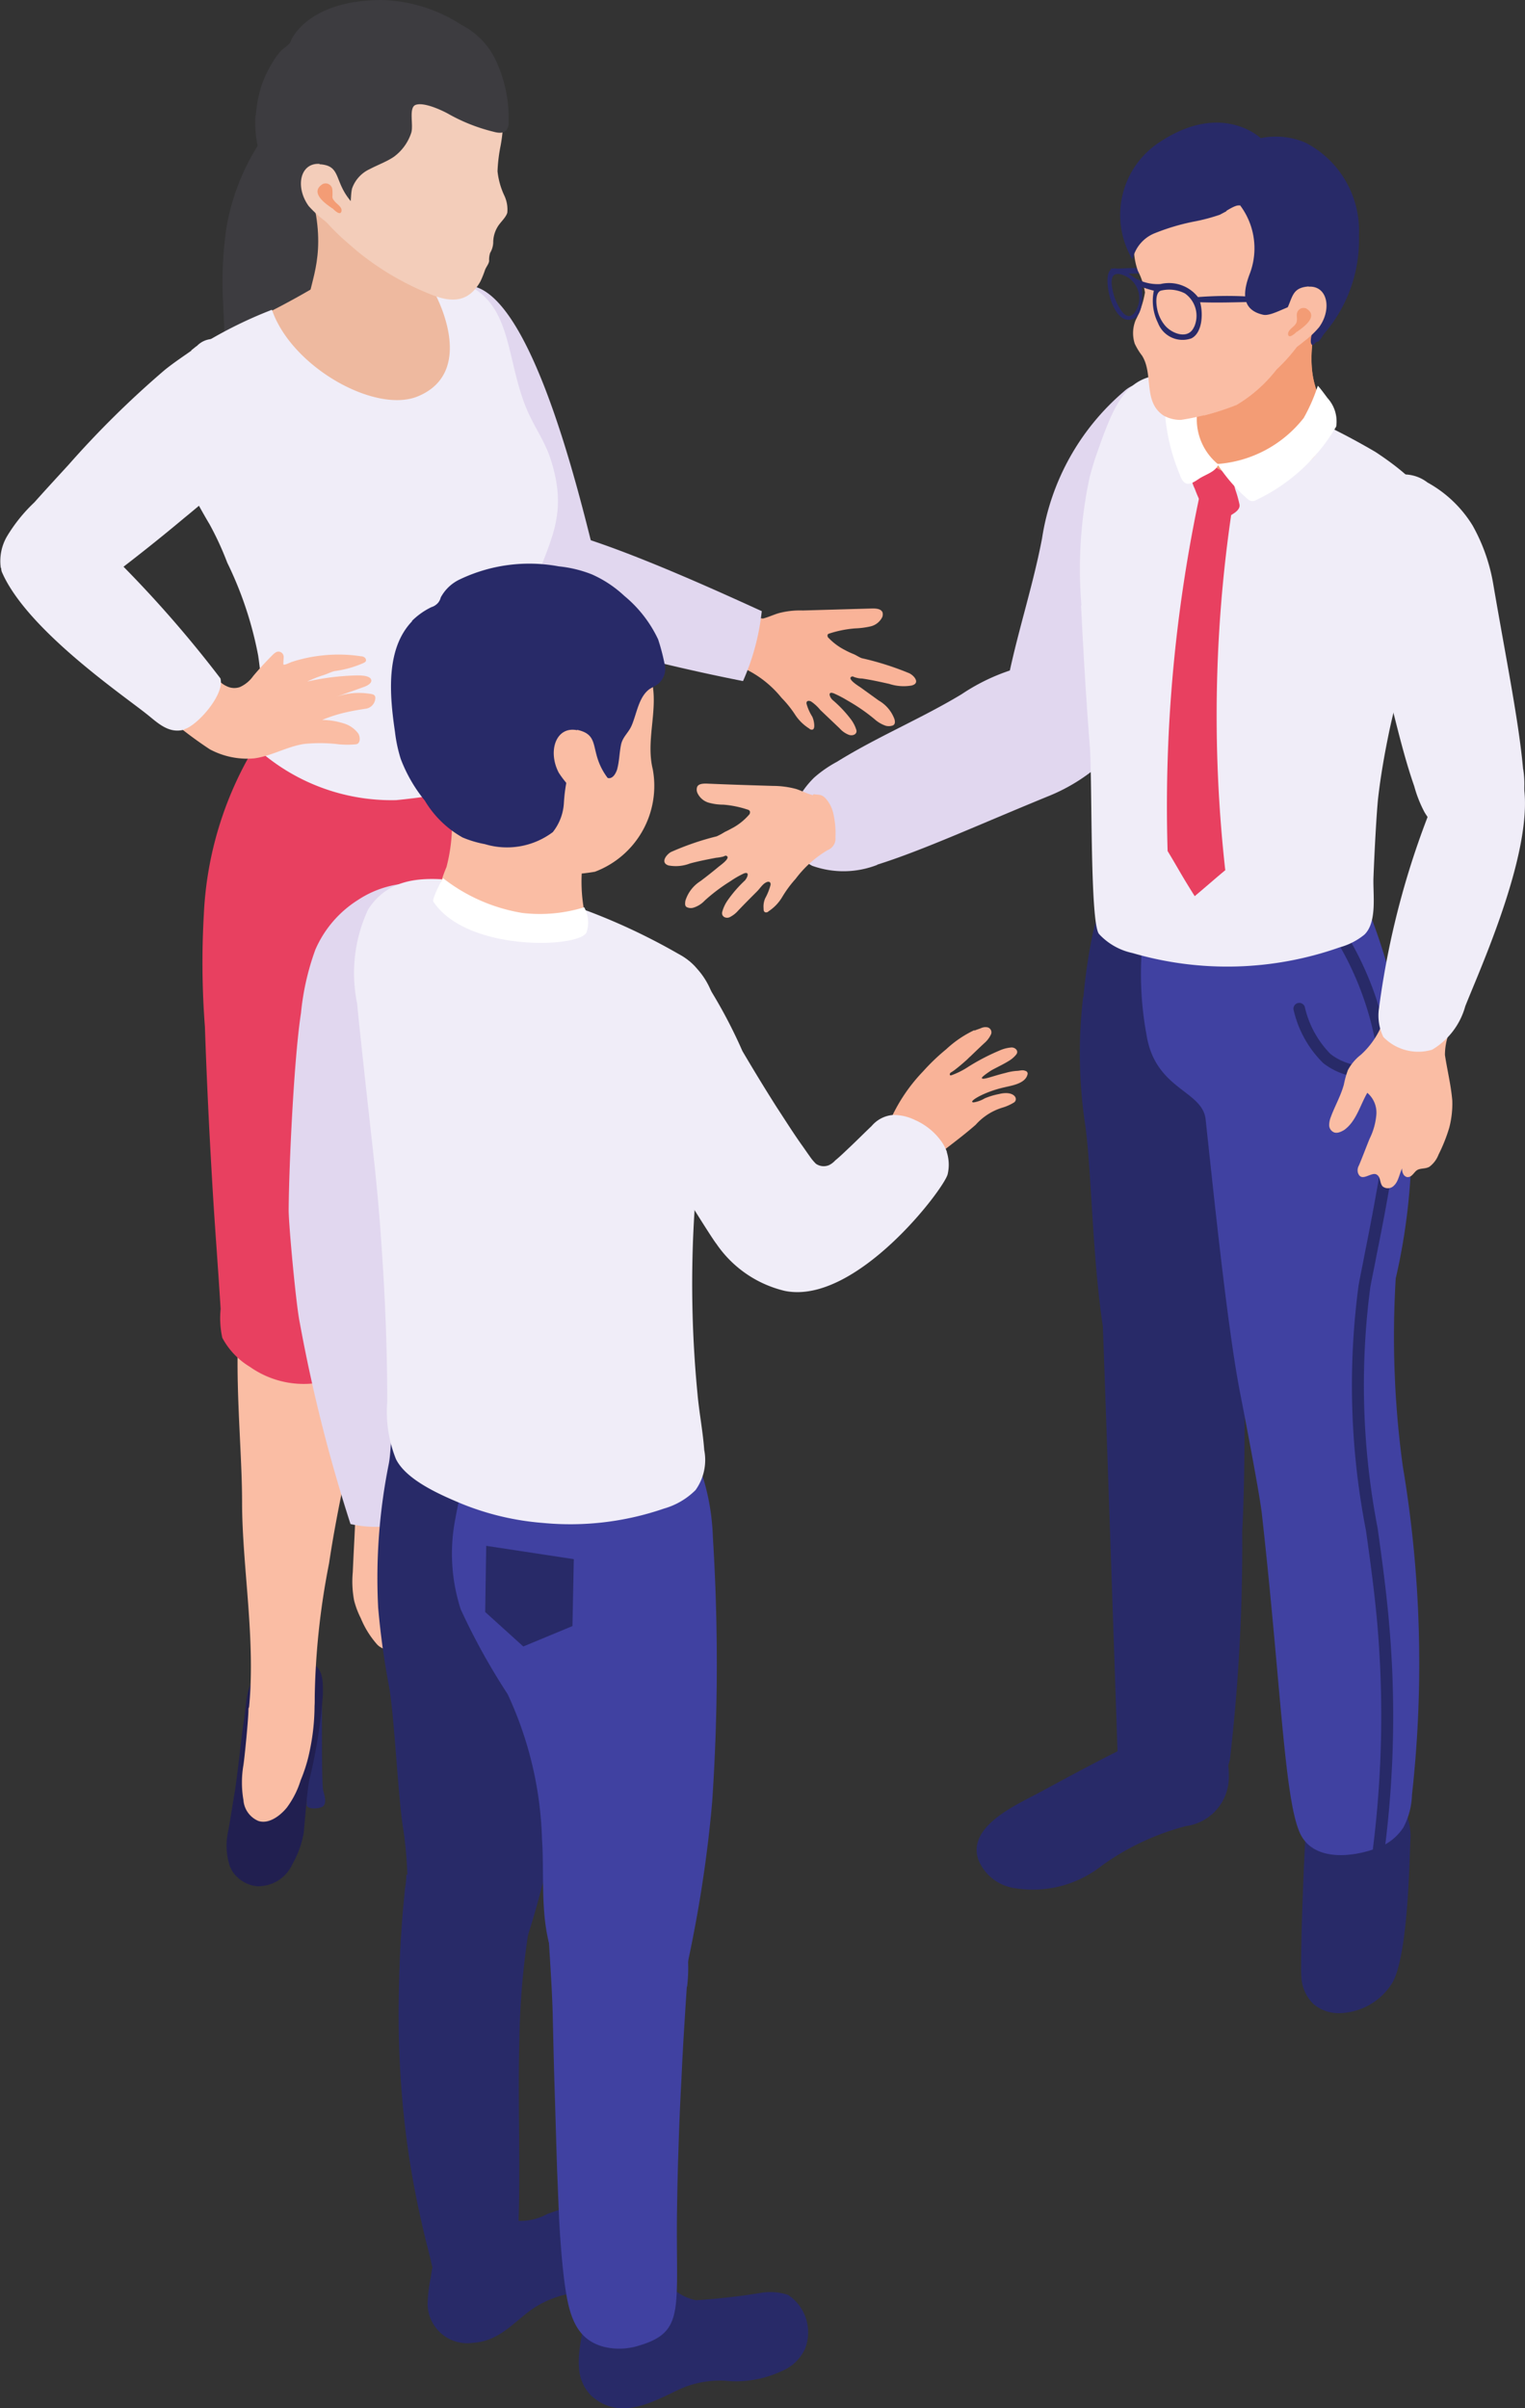 <svg xmlns="http://www.w3.org/2000/svg" width="49.638" height="78.355" viewBox="0 0 49.638 78.355">
  <rect x="0" y="0" width="49.638" height="78.355" fill="#333333" stroke="none"/>
  <g id="Layer_7" data-name="Layer 7" transform="translate(0.001)">
    <g id="Group_90" data-name="Group 90" transform="translate(-0.001)">
      <path id="Path_474" data-name="Path 474" d="M33.253,8.043a15.439,15.439,0,0,1,1.589-.022,10.744,10.744,0,0,1,1.774.054c.272.044.653.065.805.348a1.069,1.069,0,0,1-.207,1.023c-.065.1-.229,0-.163-.1a1.141,1.141,0,0,0-.141-1.023c-.131-.12-.61-.1-.784-.12-.348-.033-.707-.022-1.056-.022-.588,0-1.186.033-1.807,0-.033,0-.065-.152-.022-.163" transform="translate(2.937 0.708)" fill="#282a68"/>
      <path id="Path_475" data-name="Path 475" d="M26.459,26.393c1.491-.468,3.3-1.3,5.605-2.242a5.935,5.935,0,0,0,1.72-1.078,3.963,3.963,0,0,0,1.034-1.741,1.235,1.235,0,0,0,.022-1,1.055,1.055,0,0,0-.74-.468,6.5,6.5,0,0,0-4.887.98c-1.317.795-2.743,1.382-4.06,2.2a3.894,3.894,0,0,0-.74.512c-1.023,1-1.023,2.373-.065,2.873a3.022,3.022,0,0,0,2.122-.033" transform="translate(2.09 1.742)" fill="#e1d7ef"/>
      <path id="Path_476" data-name="Path 476" d="M24.7,23.8c-.185-.044-.359-.141-.544-.2a2.9,2.9,0,0,0-.751-.1c-.729-.022-1.448-.044-2.177-.076-.12,0-.272.011-.3.131a.274.274,0,0,0,.011.163.582.582,0,0,0,.37.327,1.754,1.754,0,0,0,.479.065,3.327,3.327,0,0,1,.795.163c.022,0,.044.022.065.044a.119.119,0,0,1-.033.131,1.936,1.936,0,0,1-.49.4c-.1.054-.2.109-.294.152a2,2,0,0,1-.261.141,8.929,8.929,0,0,0-1.491.512c-.152.087-.348.348-.076.435a1.279,1.279,0,0,0,.7-.065c.283-.076.566-.131.849-.185a1.361,1.361,0,0,0,.207-.033c.033,0,.087-.044.12-.033.185.065-.229.337-.272.381-.185.152-.37.3-.566.446a1.158,1.158,0,0,0-.49.642c-.011.087-.022.174.054.207a.3.3,0,0,0,.218.011.845.845,0,0,0,.359-.229,5.826,5.826,0,0,1,.838-.631,2.974,2.974,0,0,1,.435-.25c.2-.076.12.131.033.229a4.065,4.065,0,0,0-.566.653,1.211,1.211,0,0,0-.174.381c-.022.152.131.207.239.163a.9.9,0,0,0,.283-.218c.207-.218.414-.424.62-.631.087-.087.174-.229.283-.283.076-.044.163-.033.152.076a1.915,1.915,0,0,1-.174.435.669.669,0,0,0-.054.327c0,.054,0,.109.054.131a.11.11,0,0,0,.109-.033,1.415,1.415,0,0,0,.446-.468,3.729,3.729,0,0,1,.435-.588,3.559,3.559,0,0,1,1.045-.936.4.4,0,0,0,.25-.414,2.852,2.852,0,0,0-.076-.805,1.087,1.087,0,0,0-.25-.468c-.141-.141-.218-.1-.381-.131" transform="translate(1.757 2.071)" fill="#fabda4"/>
      <path id="Path_477" data-name="Path 477" d="M33.5,22.641c.675-1.578,1.317-3.657,2.209-6.247a6.8,6.8,0,0,0,.381-2.188,4.341,4.341,0,0,0-.577-2.057,1.229,1.229,0,0,0-.729-.707,1.1,1.1,0,0,0-.86.294,7.844,7.844,0,0,0-2.656,4.778c-.316,1.654-.871,3.265-1.175,4.93a4.932,4.932,0,0,0-.131.98c.033,1.546,1.045,2.492,2.09,2.024a3.555,3.555,0,0,0,1.437-1.807" transform="translate(2.649 1.01)" fill="#e1d7ef"/>
      <path id="Path_478" data-name="Path 478" d="M39.171,53.456c-.163,1.611-.3,5.8-.25,6.291a1.316,1.316,0,0,0,.392.849,1.267,1.267,0,0,0,.892.294,2.073,2.073,0,0,0,1.643-.936c.544-.805.588-4.038.62-4.7a1.874,1.874,0,0,0-.882-1.72A9.3,9.3,0,0,0,40.129,52.2a.8.8,0,0,0-.827.174,1.217,1.217,0,0,0-.37.827l.239.239" transform="translate(3.44 4.61)" fill="#282a68"/>
      <path id="Path_479" data-name="Path 479" d="M35.9,51.493a6.809,6.809,0,0,0-1.48.631c-1.067.512-2.111,1.078-3.156,1.643-.74.4-2.384,1.1-2,2.2a1.51,1.51,0,0,0,1.219.925,3.615,3.615,0,0,0,2.8-.74,8.275,8.275,0,0,1,2.732-1.284,1.609,1.609,0,0,0,1.4-1.6c.022-.882-.457-1.97-1.513-1.8" transform="translate(2.583 4.548)" fill="#282a68"/>
      <path id="Path_480" data-name="Path 480" d="M32.41,30.1a17.9,17.9,0,0,1,.3-2.046,3.176,3.176,0,0,1,.7-1.448c.522-.435,1.491.773,2.111.958,4.136,1.219,2.22,7.738,2.122,9.763-.044.98.1,7.314-.065,10.155a60.357,60.357,0,0,1-.4,7.423c-.294,1.48-3.385,1.241-3.657-.229,0-.022-.468-13.768-.479-13.844v-.022h0c-.348-2.3-.37-5.148-.577-6.574A15.629,15.629,0,0,1,32.4,30.1" transform="translate(2.855 2.344)" fill="#282a68"/>
      <path id="Path_481" data-name="Path 481" d="M34.229,27.741c1.556.958,1.72.544,4.005.185,1.056-.163,2.9-1.85,3.461-.25a20.274,20.274,0,0,1,.718,11.537,31.234,31.234,0,0,0,.229,6.1,38.7,38.7,0,0,1,.3,10.7,2.4,2.4,0,0,1-.283,1.067,1.7,1.7,0,0,1-.882.675c-.816.3-2.079.424-2.492-.522-.5-1.143-.61-4.822-1.23-10.372-.087-.74-.61-3.428-.729-4.038-.414-2.188-.86-6.574-1.1-8.783-.1-.958-1.643-.958-1.926-2.765a10.838,10.838,0,0,1-.065-3.537" transform="translate(3.017 2.386)" fill="#4041a1"/>
      <path id="Path_482" data-name="Path 482" d="M41.342,57.887H41.32a.189.189,0,0,1-.163-.218,34.753,34.753,0,0,0,.141-7.292c-.087-1-.229-2.046-.37-3.048a24.589,24.589,0,0,1-.239-7.978c.065-.359.141-.707.207-1.067.152-.751.3-1.535.435-2.307a13.789,13.789,0,0,0-.12-4.658,10.065,10.065,0,0,0-1.219-3.145.19.19,0,0,1,.327-.2,10.482,10.482,0,0,1,1.273,3.276,14,14,0,0,1,.12,4.789c-.131.784-.283,1.567-.435,2.318-.065.348-.141.707-.207,1.056a24.436,24.436,0,0,0,.239,7.847c.141,1.012.283,2.057.37,3.069a34.154,34.154,0,0,1-.141,7.379.187.187,0,0,1-.185.163" transform="translate(3.533 2.465)" fill="#282a68"/>
      <path id="Path_483" data-name="Path 483" d="M41.031,32.407a2.209,2.209,0,0,1-1.382-.468,3.53,3.53,0,0,1-.958-1.709.189.189,0,0,1,.359-.12,3.181,3.181,0,0,0,.838,1.535,1.863,1.863,0,0,0,1.643.316.193.193,0,0,1,.109.37,2.291,2.291,0,0,1-.61.087" transform="translate(3.42 2.65)" fill="#282a68"/>
      <path id="Path_484" data-name="Path 484" d="M32.332,18.721c.076,1.513.163,3.026.283,4.549.087,1.11,0,5.747.3,6.128a2.067,2.067,0,0,0,1.088.62,11,11,0,0,0,6.748-.185,2.181,2.181,0,0,0,.805-.414c.424-.414.272-1.317.294-1.861.033-.86.1-2.1.152-2.59.087-.751.218-1.48.37-2.209.283-1.3.62-2.34.969-3.624.152-.577.457-1.382.6-1.948a3.766,3.766,0,0,0,.076-.37c.131-1.175-.566-2.09-2.1-3.1A22.744,22.744,0,0,0,36.795,11.5c-2.83-.86-3.222.174-4.005,2.427-.065.2-.12.392-.174.588a14.246,14.246,0,0,0-.272,4.19" transform="translate(2.856 0.99)" fill="#f0edf8"/>
      <path id="Path_485" data-name="Path 485" d="M36.8,27.046c-.316.261-.686.588-1,.849-.446-.707-.457-.762-.882-1.469A48.563,48.563,0,0,1,36.085,14.29c.392.272.577.414.98.686a45.3,45.3,0,0,0-.272,12.059" transform="translate(3.087 1.263)" fill="#e84060"/>
      <path id="Path_486" data-name="Path 486" d="M35.62,14.257v.054a1.287,1.287,0,0,0,.12.381,4.488,4.488,0,0,0,.327.7.672.672,0,0,0,.283.294.543.543,0,0,0,.446-.065c.152-.087.435-.218.4-.414a3.778,3.778,0,0,0-.141-.5,1.812,1.812,0,0,0-.577-.947c-.348-.229-.588.109-.773.37a.334.334,0,0,0-.076.131" transform="translate(3.149 1.209)" fill="#e84060"/>
      <path id="Path_487" data-name="Path 487" d="M39.986,12.982c.076,2.34-4.31,2.384-4.256.174.087-3.069.272-3.418,1.72-3.9a4.252,4.252,0,0,1,1.23-.239c1.524-.033.936.74.882,1.284-.174,1.6.4,1.818.424,2.667" transform="translate(3.159 0.797)" fill="#f39c75"/>
      <path id="Path_488" data-name="Path 488" d="M39.986,12.981c-.022-.838-.6-1.067-.424-2.667C39.616,9.77,40.2,9,38.68,9.03a4.041,4.041,0,0,0-1.23.239c-1.426.468-1.622.816-1.72,3.766,1.219-.12,2.286-1.458,3.526-.664a2.29,2.29,0,0,1,.707.914,2.868,2.868,0,0,0,.022-.3" transform="translate(3.159 0.798)" fill="#f39c75"/>
      <path id="Path_489" data-name="Path 489" d="M39.266,12.12c-1.241-.795-2.307.544-3.526.664v.12c-.054,2.1,3.929,2.155,4.234.131a2.29,2.29,0,0,0-.707-.914" transform="translate(3.16 1.049)" fill="#f39c75"/>
      <path id="Path_490" data-name="Path 490" d="M36.583,14.109c-.076.25-.414.337-.631.479-.1.065-.261.185-.392.163s-.207-.2-.239-.3a6.459,6.459,0,0,1-.5-2.394.975.975,0,0,1,.239-.729.715.715,0,0,1,.718-.1c.239.109.294.577.207.795a1.89,1.89,0,0,0,.577,2.09" transform="translate(3.079 0.987)" fill="#fff"/>
      <path id="Path_491" data-name="Path 491" d="M36.41,14.088a5.52,5.52,0,0,0,.849,1.012c.12.1.207.229.359.174a5.977,5.977,0,0,0,2.656-2.416,1.131,1.131,0,0,0-.283-.925c-.033-.044-.272-.37-.316-.4a5.774,5.774,0,0,1-.457,1.045,3.933,3.933,0,0,1-2.808,1.5" transform="translate(3.219 1.019)" fill="#fff"/>
      <path id="Path_492" data-name="Path 492" d="M40.784,31.716a1.556,1.556,0,0,0-.424.5,2.937,2.937,0,0,0-.131.468c-.1.37-.294.7-.424,1.056A.748.748,0,0,0,39.75,34a.256.256,0,0,0,.131.229c.109.065.25,0,.359-.065.392-.283.512-.795.751-1.208a.842.842,0,0,1,.294.718,2.163,2.163,0,0,1-.218.773c-.12.294-.229.588-.348.871a.313.313,0,0,0-.033.239c.109.327.424-.033.6.054.152.076.1.283.207.392a.272.272,0,0,0,.37-.033c.141-.131.174-.381.261-.555a.332.332,0,0,0,.033.174.187.187,0,0,0,.131.109c.163.011.218-.163.327-.229s.272-.033.4-.109a.891.891,0,0,0,.294-.392,5.382,5.382,0,0,0,.348-.871,3.079,3.079,0,0,0,.1-.892c-.044-.512-.163-.98-.239-1.48a1.986,1.986,0,0,1,.131-.707c.065-.283.131-.555.2-.838a.51.51,0,0,0,0-.359c-.076-.207-.337-.261-.566-.283l-.914-.1a.71.71,0,0,0-.522.076.824.824,0,0,0-.2.555,2.713,2.713,0,0,1-.871,1.654" transform="translate(3.514 2.601)" fill="#fabda4"/>
      <path id="Path_493" data-name="Path 493" d="M42.971,32.192a2.379,2.379,0,0,0,1.078-1.415c.642-1.622,3.613-8.065.653-8.577-.446-.076-.947.522-1.252.925a27.124,27.124,0,0,0-2.209,7.717,1.6,1.6,0,0,0,.141.936,1.582,1.582,0,0,0,1.589.414" transform="translate(3.645 1.962)" fill="#f0edf8"/>
      <path id="Path_494" data-name="Path 494" d="M45.977,23.78c-.141-1.567-.544-3.526-.969-6.008a5.9,5.9,0,0,0-.675-1.926,3.966,3.966,0,0,0-1.469-1.4A1.249,1.249,0,0,0,41.9,14.2a1.088,1.088,0,0,0-.62.62,6.6,6.6,0,0,0-.109,5.028c.49,1.469.751,3.015,1.263,4.484a4.061,4.061,0,0,0,.337.849c.751,1.23,2.09,1.535,2.786.7a3.1,3.1,0,0,0,.424-2.1" transform="translate(3.6 1.253)" fill="#f0edf8"/>
      <path id="Path_495" data-name="Path 495" d="M34.392,6.038a3.084,3.084,0,0,0-.479,1.643,2.226,2.226,0,0,0,.131.751,2.278,2.278,0,0,1,.229.7,2.991,2.991,0,0,1-.3.892,1.116,1.116,0,0,0-.033.773,2.1,2.1,0,0,0,.239.392c.381.61.022,1.5.7,1.948a1.121,1.121,0,0,0,.566.141,8.26,8.26,0,0,0,1.807-.49,4.664,4.664,0,0,0,1.3-1.154,5.654,5.654,0,0,0,.9-1.078c.054-.12-.076-.131.044-.2.065-.033.152-.479.229-.49.1,0,.218-.109.294-.163.152-.1.229.261.272.087a7.47,7.47,0,0,0,.446-2.275,3.042,3.042,0,0,0-.479-1.937,3.014,3.014,0,0,0-1.382-.99,3.817,3.817,0,0,0-2.579-.044,3.734,3.734,0,0,0-1.926,1.513" transform="translate(2.995 0.384)" fill="#fabda4"/>
      <path id="Path_496" data-name="Path 496" d="M40.568,7.508a3.042,3.042,0,0,0-.479-1.937,3.014,3.014,0,0,0-1.382-.99,3.88,3.88,0,0,0-1.535-.239c-.784,1.556.348,3.559-.5,5.181-.283.381-.849.664-.849,1.143-.185.849.664,1.611.2,2.471a8.8,8.8,0,0,0,1.067-.348,4.664,4.664,0,0,0,1.3-1.154,5.654,5.654,0,0,0,.9-1.078c.054-.12-.076-.131.044-.2.065-.033.152-.479.229-.49.1,0,.218-.109.294-.163.152-.1.229.261.272.087a7.47,7.47,0,0,0,.446-2.275" transform="translate(3.165 0.383)" fill="#fabda4"/>
      <path id="Path_497" data-name="Path 497" d="M36.96,6.533c.163-.1.359-.207.435-.163,0,0-.011-.022,0-.022a2.326,2.326,0,0,1,.327,2.22c-.218.566-.316,1.186.435,1.35.435.087,1.5-.871,1.643-.022a1.44,1.44,0,0,1-.054.61c-.011.044-.109.4.033.4a4.674,4.674,0,0,0,1.491-3.57A3.226,3.226,0,0,0,39.54,4.323a2.448,2.448,0,0,0-1.469-.152s-1.241-1.2-3.243.1A2.829,2.829,0,0,0,33.9,8.122a1.192,1.192,0,0,1,.729-.86,7.117,7.117,0,0,1,1.35-.392,6.052,6.052,0,0,0,.762-.207c.044-.022.12-.065.207-.109" transform="translate(2.963 0.324)" fill="#282a68"/>
      <path id="Path_498" data-name="Path 498" d="M35.939,9.925c-.185.435-.729.218-.947-.044a1.2,1.2,0,0,1-.239-.468c-.054-.218-.087-.588.1-.664a1.128,1.128,0,0,1,.784.087.889.889,0,0,1,.3,1.1Zm-1.926-.479c-.316.446-.642-.392-.686-.555-.065-.239-.207-.805.261-.664A.8.8,0,0,1,34.013,9.446ZM40.2,9.337c-.152-.272-.533-.3-.805-.348a10.744,10.744,0,0,0-1.774-.054,12.352,12.352,0,0,0-1.556.022,1.2,1.2,0,0,0-1.219-.424,1.475,1.475,0,0,1-.849-.207h0a1.894,1.894,0,0,0-.5-.272c-.446-.174-.392.414-.348.686.054.327.294,1.056.751.947.327-.065.37-.588.348-.914a.53.53,0,0,0-.011-.131h0V8.629a3.864,3.864,0,0,0,.392.12A1.62,1.62,0,0,0,34.764,9.8a.857.857,0,0,0,1.088.5c.348-.174.392-.784.283-1.175.588.022,1.165,0,1.731-.011.348,0,.707,0,1.056.022.174.011.653,0,.784.12a1.1,1.1,0,0,1,.141,1.023c-.065.1.087.185.163.1a1.058,1.058,0,0,0,.207-1.023" transform="translate(2.928 0.709)" fill="#282a68"/>
      <path id="Path_499" data-name="Path 499" d="M39.238,8.571c.62-.044.773.729.348,1.317a2.932,2.932,0,0,1-.5.468c-1.11.947-1.393-.076-1.034-.4.816-.751.414-1.339,1.2-1.393" transform="translate(3.351 0.757)" fill="#fabda4"/>
      <path id="Path_500" data-name="Path 500" d="M38.814,9.984c.065-.065.773-.479.294-.762a.22.22,0,0,0-.3.174c-.011.076.011.152,0,.218a.228.228,0,0,1-.044.12c-.065.1-.272.2-.239.348.033.131.25-.065.283-.109" transform="translate(3.405 0.813)" fill="#f39c75"/>
      <path id="Path_501" data-name="Path 501" d="M6.714,10.587c0-.392-.033-.773-.044-1.165a11.955,11.955,0,0,1,.12-2.416A7.35,7.35,0,0,1,7.846,4.318a2.013,2.013,0,0,1,.272-.348c.272.044.61-.054.86.076a2.562,2.562,0,0,1,.773,1.175,5.036,5.036,0,0,1,.337,3.069A7.357,7.357,0,0,1,9.7,9.358a6.184,6.184,0,0,1-.577,1.284,2.251,2.251,0,0,1-1.382,1.023.9.9,0,0,1-.827-.2,1.2,1.2,0,0,1-.2-.86v-.022" transform="translate(0.589 0.351)" fill="#3d3c40"/>
      <path id="Path_502" data-name="Path 502" d="M13.42,13.4c-1.186-2.144-.773-4.158.109-4.7C16,7.2,17.98,16.475,18.252,17.379c.152.512-.414,2.449-.795,2.536a1.369,1.369,0,0,1-1.23-.446,3.441,3.441,0,0,1-.664-1.186c-.185-.468-.348-.947-.5-1.437-.109-.327-.207-.653-.3-.98a4.593,4.593,0,0,0-.392-.762c-.3-.577-.62-1.154-.936-1.731" transform="translate(1.122 0.754)" fill="#e1d7ef"/>
      <path id="Path_503" data-name="Path 503" d="M22.894,18.527c.2-.044.37-.131.555-.185a2.708,2.708,0,0,1,.784-.087L26.5,18.19c.12,0,.283.011.327.131a.245.245,0,0,1-.011.152.57.57,0,0,1-.381.3,2.63,2.63,0,0,1-.5.065,3.593,3.593,0,0,0-.827.163.124.124,0,0,0-.065.033.1.1,0,0,0,.033.12,1.96,1.96,0,0,0,.512.381,2.605,2.605,0,0,0,.3.141c.1.044.174.1.261.131a9.452,9.452,0,0,1,1.546.49c.163.076.37.327.076.4a1.515,1.515,0,0,1-.729-.054c-.294-.065-.588-.131-.882-.174a.683.683,0,0,1-.207-.033c-.033,0-.087-.044-.12-.033-.2.065.239.327.283.359l.588.424a1.157,1.157,0,0,1,.512.61c.022.087.022.163-.054.2a.4.4,0,0,1-.229.011,1.071,1.071,0,0,1-.37-.218,5.887,5.887,0,0,0-.871-.6,3.653,3.653,0,0,0-.457-.239c-.207-.076-.131.131-.033.218a3.967,3.967,0,0,1,.588.62,1.127,1.127,0,0,1,.185.359c.033.141-.131.2-.25.152a.765.765,0,0,1-.294-.207l-.631-.6a1.387,1.387,0,0,0-.294-.272c-.076-.044-.174-.033-.152.076a1.557,1.557,0,0,0,.185.414.768.768,0,0,1,.065.3c0,.044-.011.109-.054.12a.11.11,0,0,1-.109-.033,1.49,1.49,0,0,1-.457-.446,3.563,3.563,0,0,0-.446-.555,3.445,3.445,0,0,0-1.088-.892c-.261-.12-.533-.2-.784-.337a.362.362,0,0,1-.152-.131.33.33,0,0,1,0-.229,1.664,1.664,0,0,1,.359-.686c.12-.141.359-.446.577-.37a.9.9,0,0,0,.479.054" transform="translate(1.9 1.608)" fill="#f9b398"/>
      <path id="Path_504" data-name="Path 504" d="M15.994,17.721a1.677,1.677,0,0,0,.392,1.437,65.1,65.1,0,0,0,6.422,1.611,7.6,7.6,0,0,0,.61-2.275c-1.72-.784-5.866-2.677-7.445-2.754-.98-.044.163,1.3.022,1.97" transform="translate(1.377 1.391)" fill="#e1d7ef"/>
      <path id="Path_505" data-name="Path 505" d="M6.89,10.026a27.151,27.151,0,0,0,3.363-1.785c.131-.087.707.294.86.261a5.549,5.549,0,0,1,3.363.272c.011,0,.022.011.033.022v6.9H7.891l-1-5.681" transform="translate(0.61 0.727)" fill="#eeb99f"/>
      <path id="Path_506" data-name="Path 506" d="M9.18,9.763s4.125,2.068,3.918-.218c-.272-3.189-.479-3.548-1.9-3.951-.392-.109-.544-.446-.947-.424-1.48.054-.86.827-.773,1.393.261,1.654-.316,2.329-.294,3.211" transform="translate(0.812 0.457)" fill="#eeb99f"/>
      <path id="Path_507" data-name="Path 507" d="M12.61,8.262h.054c-.163-.054-.261,0-.054,0" transform="translate(1.105 0.728)" fill="#e1d7ef"/>
      <path id="Path_508" data-name="Path 508" d="M4.94,12.4v.392a6.533,6.533,0,0,0,.2,1.121,3.785,3.785,0,0,0,.544,1.208c.25.4.457.805.7,1.208a10.047,10.047,0,0,1,.577,1.252A11.932,11.932,0,0,1,7.966,20.6a11.846,11.846,0,0,1,.1,2.558,11.633,11.633,0,0,0-.076,1.219,2.483,2.483,0,0,0,0,.4c.033.152.109.2.239.3a5.677,5.677,0,0,0,2.514,1.067,8.988,8.988,0,0,0,2.96-.065c.283-.044.544-.1.795-.152a8.914,8.914,0,0,0,2.1-.707c.207-.163.12-.109-.054-1.6-.718-6.117,1.981-6.226.936-9.426-.174-.544-.544-1.067-.773-1.611-.838-2-.316-4.234-3.374-4.343.185.054,1.97,3.048-.174,3.929-1.382.566-4.1-.947-4.745-2.819A14.037,14.037,0,0,0,5.92,10.612a2.242,2.242,0,0,0-.98,1.774" transform="translate(0.437 0.729)" fill="#f0edf8"/>
      <path id="Path_509" data-name="Path 509" d="M8.815,51.49a11.5,11.5,0,0,1,.414,2.8c.054.141.392.1.49.054.2-.087.076-.414.044-.555-.054-.359-.033-2.83-.033-3.3,0-.261-.664.033-1.067,0s.12.468.163.86L8.8,51.5" transform="translate(0.753 4.453)" fill="#282a68"/>
      <path id="Path_510" data-name="Path 510" d="M6.9,56.391a.8.8,0,0,0,.185.283,1.087,1.087,0,0,0,.7.337,1.323,1.323,0,0,0,.5-.1,1.211,1.211,0,0,0,.631-.62,3.121,3.121,0,0,0,.37-1.023c.022-.174.12-1.546.2-1.785a17.214,17.214,0,0,0,.424-2.7c0-.392.033-.795-.337-1.034a2.816,2.816,0,0,0-.805-.087c-.163-.022.065.62-.087.653-.1.022-.25-1.012-.337-.958-.229.141-.5.784-.7.969-.239.229-.229.871-.316,1.371-.044.239-.2,1.7-.283,2.22-.065.381-.141.871-.207,1.252A2.159,2.159,0,0,0,6.9,56.413" transform="translate(0.6 4.363)" fill="#211f50"/>
      <path id="Path_511" data-name="Path 511" d="M15.89,38.54l-4.5.827a15.954,15.954,0,0,0,.022,3.091c.3,2.209,1.774,5.018.914,7.423-.163.479,1.045.664,1.371.882a1.151,1.151,0,0,1,.283.359,19.551,19.551,0,0,1,.925,1.85,5.392,5.392,0,0,0,.359.707c.229.348.152-.272.141-.435-.022-.468-.109-.936-.174-1.4a19.6,19.6,0,0,1-.25-2.111c-.011-.588.838-10.721.892-11.189" transform="translate(1.002 3.407)" fill="#f39c75"/>
      <path id="Path_512" data-name="Path 512" d="M13.007,51.023a12.352,12.352,0,0,0-.229,2.939c-.044.152-.4.131-.5.1-.207-.076-.109-.424-.087-.577a19.209,19.209,0,0,0-.327-2.786c-.065-.261-.141-.5.272-.566a.787.787,0,0,1,.838.751l.033.152" transform="translate(1.045 4.431)" fill="#282a68"/>
      <path id="Path_513" data-name="Path 513" d="M15.15,52.355a2.057,2.057,0,0,0,.337.577,4.757,4.757,0,0,0,.522.4,3.761,3.761,0,0,0,.566.348,1.691,1.691,0,0,1,.457.25.58.58,0,0,1,.12.544.556.556,0,0,1-.381.316,4.152,4.152,0,0,1-1.491.033,1.869,1.869,0,0,1-1.328-.62,2.4,2.4,0,0,1-.272-.871,4.062,4.062,0,0,0-.424-1.034,2.42,2.42,0,0,0-.468-.588c-.218-.2-.479-.359-.7-.555a1.166,1.166,0,0,1-.337-.62,1.525,1.525,0,0,1,0-.827c.12-.468.4-1.034.925-1.11.424-.065.849.392,1.121.653a2.517,2.517,0,0,1,.675,1.165,7.288,7.288,0,0,0,.512,1.654,1.085,1.085,0,0,0,.163.294" transform="translate(1.035 4.296)" fill="#282a68"/>
      <path id="Path_514" data-name="Path 514" d="M14.972,45.819a42.7,42.7,0,0,0-.033,4.6c.054.218.141,1.328.207,1.611s.327,1.11.087,1.371c-.1.109-.457.076-.642-.054a8.155,8.155,0,0,1-1.034-1.894c-.218-.544-1.034-1.056-1.241-1.611a1.17,1.17,0,0,1,.044-.936c.065-.174.12-.272.2-.446a8.609,8.609,0,0,0,.054-2.286c-.044-.239,2.384-.664,2.373-.359" transform="translate(1.082 4.041)" fill="#f39c75"/>
      <path id="Path_515" data-name="Path 515" d="M12.367,36.34c-.5,3.6-1.752,7.728-2.286,11.319a24.372,24.372,0,0,0-.468,4.473c0,.718-1.078,2.1-1.513,1.8a2.453,2.453,0,0,1-.631-1.513c.239-2.231-.218-4.658-.218-6.748,0-2.492-.544-6.334.457-8.228.207-.381.795.479,1.23.424l3.439-1.524" transform="translate(0.629 3.212)" fill="#fabda4"/>
      <path id="Path_516" data-name="Path 516" d="M7.73,51.176c-.033.25-.283-.185-.283.065,0,.283-.12,1.513-.163,1.8a3.358,3.358,0,0,0,0,1.143.8.8,0,0,0,.479.675c.337.12.718-.163.936-.435a2.927,2.927,0,0,0,.446-.882,5.11,5.11,0,0,0,.3-.98,7.179,7.179,0,0,0,.131-2.046A4.106,4.106,0,0,0,9.3,49.62a3.752,3.752,0,0,0-.3.283c-.392.381-.773.762-1.165,1.143-.141.141-.044-.1-.076.12" transform="translate(0.64 4.386)" fill="#fabda4"/>
      <path id="Path_517" data-name="Path 517" d="M16.727,23.18a34.868,34.868,0,0,1,.871,9.251c-.054,1.589-.163,4.93-.185,6.53,0,.533-.011,1.078-.044,1.611A1.738,1.738,0,0,1,15.8,42.1a7.132,7.132,0,0,1-1.926.033,5.944,5.944,0,0,0-1.916.087c-.642.174-1.208.566-1.85.74A3.037,3.037,0,0,1,7.6,42.5a2.436,2.436,0,0,1-.9-.947,3,3,0,0,1-.054-.936c-.076-1.252-.174-2.492-.25-3.733-.109-1.807-.2-3.624-.261-5.442A27.5,27.5,0,0,1,6.1,27.773,11.554,11.554,0,0,1,7.759,22.32a6.552,6.552,0,0,0,4.6,1.741,21.832,21.832,0,0,0,4.364-.882" transform="translate(0.535 1.973)" fill="#e84060"/>
      <path id="Path_518" data-name="Path 518" d="M10.822,8.084c-.12-.1-.239-.207-.348-.3A6.789,6.789,0,0,1,9.352,6.527a3.988,3.988,0,0,1,.316-4.789A3.642,3.642,0,0,1,13.194.77a5.7,5.7,0,0,1,.958.392,2.65,2.65,0,0,1,.74.512,2.136,2.136,0,0,1,.327.49,4.144,4.144,0,0,1,.359.947,2.035,2.035,0,0,1,.033.577,5.188,5.188,0,0,1-.087,1,5.2,5.2,0,0,0-.1.827,2.474,2.474,0,0,0,.218.784,1.062,1.062,0,0,1,.1.566c-.054.174-.239.316-.327.479a.982.982,0,0,0-.131.5.711.711,0,0,1-.1.327.719.719,0,0,0-.033.261c-.011.109-.109.207-.141.316a3.324,3.324,0,0,1-.141.348c-.37.664-.9.707-1.567.446a9.1,9.1,0,0,1-2.471-1.448" transform="translate(0.77 0.057)" fill="#f3cdba"/>
      <path id="Path_519" data-name="Path 519" d="M7.652,3.755a4.256,4.256,0,0,1,.163-.9,3.6,3.6,0,0,1,.37-.805,2.226,2.226,0,0,1,.272-.381c.1-.109.294-.207.337-.337C8.794,1.306,9.328,0,11.766,0a5.018,5.018,0,0,1,2.59.816A2.487,2.487,0,0,1,15.51,2.068a4.409,4.409,0,0,1,.37,1.9.384.384,0,0,1-.076.272c-.1.109-.272.087-.424.044A5.764,5.764,0,0,1,13.91,3.7c-.218-.12-.805-.392-1.067-.283-.218.1-.054.653-.131.9a1.576,1.576,0,0,1-.566.784c-.239.163-.522.261-.784.4a1.094,1.094,0,0,0-.577.631c-.076.3.022.707-.239.86-.316.185-1.2-.544-1.154-.468.207.359.185.294.261.925A4.183,4.183,0,0,1,7.684,4.6a3.705,3.705,0,0,1-.044-.849" transform="translate(0.675)" fill="#3d3c40"/>
      <path id="Path_520" data-name="Path 520" d="M9.61,4.9c-.642-.044-.805.751-.359,1.371a3.638,3.638,0,0,0,.522.479c1.154.969,1.437-.087,1.067-.414C9.991,5.564,10.4,4.955,9.6,4.911" transform="translate(0.796 0.433)" fill="#f3cdba"/>
      <path id="Path_521" data-name="Path 521" d="M9.979,6.3c-.076-.065-.805-.49-.316-.795a.221.221,0,0,1,.316.185,1.6,1.6,0,0,1,0,.229.175.175,0,0,0,.054.12c.065.109.283.207.239.359s-.25-.065-.294-.109" transform="translate(0.84 0.484)" fill="#f39c75"/>
      <path id="Path_522" data-name="Path 522" d="M6.8,20.442a.723.723,0,0,0,.229.163.551.551,0,0,0,.435.033,1.062,1.062,0,0,0,.435-.359c.2-.239.414-.468.631-.686.054-.054.131-.12.207-.109a.172.172,0,0,1,.152.141c.011.044-.022.272,0,.283.054.011.2-.065.261-.087.1-.033.207-.065.3-.087a4.581,4.581,0,0,1,.653-.12,4.774,4.774,0,0,1,1.306.022.184.184,0,0,1,.109.033.114.114,0,0,1,.054.1c0,.044-.044.065-.087.087a3.415,3.415,0,0,1-.936.261c-.131.033-.25.1-.392.141a3.98,3.98,0,0,0-.5.2,8.154,8.154,0,0,1,1.622-.2c.109,0,.37,0,.446.109.087.141-.141.239-.239.272-.294.109-.588.207-.882.316a2.189,2.189,0,0,1,1.023-.109c.163.022.283.022.239.218a.365.365,0,0,1-.272.272c-.207.033-.414.065-.61.109a4.664,4.664,0,0,0-.838.261,2.439,2.439,0,0,1,.686.109.912.912,0,0,1,.49.337c.065.109.076.337-.087.348a3.029,3.029,0,0,1-.544,0,5.017,5.017,0,0,0-1.143-.011c-.555.087-1.056.392-1.611.468a2.578,2.578,0,0,1-1.448-.294,13.2,13.2,0,0,1-1.11-.816,3.187,3.187,0,0,1-.686-.435c-.218-.229-.424-.457-.631-.7a.726.726,0,0,1-.207-.392.639.639,0,0,1,.316-.5,1.976,1.976,0,0,1,.762-.327,1.284,1.284,0,0,1,.784,0,4.8,4.8,0,0,1,.871.7c.087.076.152.163.239.239" transform="translate(0.342 1.718)" fill="#fabda4"/>
      <path id="Path_523" data-name="Path 523" d="M6.226,10.5c.065-.044.12-.1.185-.141a.744.744,0,0,1,.7-.207.79.79,0,0,1,.392.424,4.214,4.214,0,0,1,.3,1.513,6.961,6.961,0,0,1-.033,1.578,2.233,2.233,0,0,1-.653,1.382c-.381.283-.74.6-1.11.9-.74.62-1.491,1.219-2.264,1.807a5.4,5.4,0,0,1-1.165.827A1.847,1.847,0,0,1,.022,17.564a1.6,1.6,0,0,1,.2-1,5.191,5.191,0,0,1,.892-1.11c.37-.414.74-.816,1.11-1.219a31.121,31.121,0,0,1,3.135-3.091c.283-.229.577-.424.871-.631" transform="translate(0.001 0.895)" fill="#f0edf8"/>
      <path id="Path_524" data-name="Path 524" d="M6,22.347c-.533.152-.9-.25-1.252-.522C3.937,21.182.867,19.081.062,17.231c-.2-.446.914-.86,1.426-1.317.348-.3.958-.141,1.339-.022a38.226,38.226,0,0,1,4.343,4.789c.152.522-.762,1.546-1.175,1.654" transform="translate(0.004 1.391)" fill="#f0edf8"/>
      <path id="Path_525" data-name="Path 525" d="M10.627,45.6c-.022.533-.054,1.067-.076,1.6a3.284,3.284,0,0,0,.044.925,2.851,2.851,0,0,0,.218.577,3,3,0,0,0,.5.816.539.539,0,0,0,.283.185,1.54,1.54,0,0,0,.316-.022.893.893,0,0,1,.239.022c.109.022.218.033.327.054a.527.527,0,0,0,.185,0c.033-.022.054-.054.087-.076.109-.087.261-.076.4-.12a.916.916,0,0,0,.555-.707,3.2,3.2,0,0,0,0-1.437,10.633,10.633,0,0,0-.424-1.382c-.163-.435-.316-.882-.479-1.317a1.176,1.176,0,0,1-1.11.479,3.257,3.257,0,0,1-.414-.163.673.673,0,0,0-.435-.044c-.3.1-.2.414-.207.642" transform="translate(0.932 3.953)" fill="#fabda4"/>
      <path id="Path_526" data-name="Path 526" d="M12.32,38.024c.207-2.024.479-11.635.631-11.613a3.292,3.292,0,0,0-2.057.533A3.607,3.607,0,0,0,9.5,28.566a8.384,8.384,0,0,0-.468,2.068c-.229,1.469-.392,5-.4,6.411,0,.468.239,3.069.359,3.646a51.2,51.2,0,0,0,1.654,6.563,3.764,3.764,0,0,0,1.415.044,1.078,1.078,0,0,0,.74-.914c0-.076-.294-7.651-.468-8.359" transform="translate(0.764 2.334)" fill="#e1d7ef"/>
      <path id="Path_527" data-name="Path 527" d="M12.932,67.872c.044-.152.141-.229.414-.25.316-.022.631-.044.958-.054.435-.033.86-.054,1.3-.087-.022-.348-.033-.7-.076-1.045a1.808,1.808,0,0,0,1.154-.2c.512-.185,1.034-.359,1.567-.512a1.384,1.384,0,0,1,.7-.076c.577.12.892,1.078.816,1.578a1.427,1.427,0,0,1-.577.882,3.461,3.461,0,0,1-1.556.686,3.205,3.205,0,0,0-1.556.62c-.6.468-1.023.958-1.807,1.012a1.292,1.292,0,0,1-1.48-1.241,4.639,4.639,0,0,1,.1-.871,3.944,3.944,0,0,1,.076-.424" transform="translate(1.13 5.802)" fill="#282a68"/>
      <path id="Path_528" data-name="Path 528" d="M17.484,69.431v-.185a4.148,4.148,0,0,1,.435-1.785,1.463,1.463,0,0,1,.37-.609.99.99,0,0,1,1.371.435c.131.218.2.468.3.7a1.6,1.6,0,0,0,1.165.958,21.16,21.16,0,0,0,2.177-.25,1.886,1.886,0,0,1,.816.076,1.461,1.461,0,0,1,.555,1.752,1.428,1.428,0,0,1-.762.729,3.537,3.537,0,0,1-1.665.327,3.186,3.186,0,0,0-1.654.261c-.9.424-1.959,1.045-2.884.207a1.4,1.4,0,0,1-.392-.892c-.054-.588.152-1.154.152-1.731" transform="translate(1.531 5.897)" fill="#282a68"/>
      <path id="Path_529" data-name="Path 529" d="M14.643,42.94c.424.457,2.1-.316,2.122-.533,2-1.469,1.611,4.6.98,7-.337,1.3-.337,4.375-.555,5.692a29.541,29.541,0,0,1-1.045,4.332,2.038,2.038,0,0,1-.435.849,2.1,2.1,0,0,1-1.883.283,1.933,1.933,0,0,1-1.458-.795,2.08,2.08,0,0,1-.131-1.034,13.556,13.556,0,0,0-.1-2.819c-.174-.98-.294-3.69-.468-4.68a26,26,0,0,1-.359-2.59,18.833,18.833,0,0,1,.348-4.691c.152-.816-.076-2.351,1.078-2.482,1.056-.12,1.633,1.165,1.916,1.469" transform="translate(0.998 3.665)" fill="#282a68"/>
      <path id="Path_530" data-name="Path 530" d="M15.86,57.619a1.4,1.4,0,0,0-1.437-.359,8,8,0,0,1-2.253-1.23,2.417,2.417,0,0,1-.044.468c-.011.163-.033.327-.044.479-.033.316-.054.642-.076.958-.044.62-.065,1.252-.076,1.872a31.771,31.771,0,0,0,.12,3.668,28.426,28.426,0,0,0,.577,3.7c.1.468.218.936.337,1.393a1.609,1.609,0,0,0,.566,1,1.5,1.5,0,0,0,.577.185,1.834,1.834,0,0,0,.6.022.939.939,0,0,0,.588-.261,1.849,1.849,0,0,0,.348-.664,5.16,5.16,0,0,0,.174-1.3c.076-2.046-.022-4.092.033-6.139a25.274,25.274,0,0,1,.512-4.7l-.512.86" transform="translate(1.055 4.953)" fill="#282a68"/>
      <path id="Path_531" data-name="Path 531" d="M18.243,43.636c.185-.1,1.143-.6,1.132-.86,0-.174.468-.327.588-.327a1.286,1.286,0,0,1,.631.261,2.865,2.865,0,0,1,.99,1.3,7.446,7.446,0,0,1,.424,2.253,66.665,66.665,0,0,1-.022,8.6c-.1,1.154-.25,2.3-.446,3.439q-.147.849-.327,1.7a1.26,1.26,0,0,1-.675,1,2.632,2.632,0,0,1-3.428-.512c-.816-1.241-.566-2.993-.664-4.4a11.939,11.939,0,0,0-1.121-4.724A21.271,21.271,0,0,1,13.8,48.61a5.887,5.887,0,0,1-.174-2.95,12.213,12.213,0,0,1,.522-1.97c.141-.424.207-.892.653-1.078a2.3,2.3,0,0,1,2.264.577c.577.544.512.816,1.2.446" transform="translate(1.196 3.752)" fill="#4041a1"/>
      <path id="Path_532" data-name="Path 532" d="M14.532,46.21l2.862.435-.044,2.177-1.6.664L14.51,48.365l.033-2.155" transform="translate(1.283 4.085)" fill="#282a68"/>
      <path id="Path_533" data-name="Path 533" d="M20.909,59.654c-.065.99-.131,1.992-.174,2.982-.044.784-.076,1.567-.1,2.362-.022.609-.033,1.208-.044,1.818-.054,3.32.3,4.06-1.241,4.517a2.128,2.128,0,0,1-1.078.054c-1.023-.229-1.219-1.121-1.36-2.231-.076-.62-.131-1.371-.163-2l-.065-1.6c-.022-.718-.044-1.437-.065-2.166-.033-.947-.054-1.9-.076-2.852-.033-1.219-.152-2.46-.185-3.668a.616.616,0,0,1,.239-.457,16.127,16.127,0,0,1,4.245,1.556,5.186,5.186,0,0,1,.076,1.687" transform="translate(1.447 4.986)" fill="#4041a1"/>
      <path id="Path_534" data-name="Path 534" d="M22.441,31.472a4.066,4.066,0,0,0-.076-.947,2.456,2.456,0,0,0-1.1-1.741,20.322,20.322,0,0,0-3.026-1.448,18.04,18.04,0,0,0-3.984-.969c-1.2-.152-2.471-.25-3.211.9a4.895,4.895,0,0,0-.359,3.058c.1,1.088.533,4.92.577,5.344.087.849.163,1.7.218,2.558.12,1.687.185,3.374.185,5.061a4.133,4.133,0,0,0,.283,1.861c.337.686,1.448,1.165,2.122,1.448a8.85,8.85,0,0,0,2.656.631,9.368,9.368,0,0,0,3.951-.468,2.363,2.363,0,0,0,1.023-.6,1.681,1.681,0,0,0,.283-1.306c-.044-.61-.163-1.208-.218-1.818a37.1,37.1,0,0,1-.1-5.921c.065-.98.163-1.97.3-2.95a23.338,23.338,0,0,0,.457-2.677" transform="translate(0.939 2.323)" fill="#f0edf8"/>
      <path id="Path_535" data-name="Path 535" d="M17.815,25.949c.076-.533.479-.414.272-.882a2.606,2.606,0,0,0-.805-1.045,1.869,1.869,0,0,0-1.252-.392c-.152,0-.261.1-.414.1a7.109,7.109,0,0,0-1.273,0c-.414.065-.805.1-.805.566a5.467,5.467,0,0,1-.163,1.829,4.505,4.505,0,0,0-.294.99c-.054.675,1.241.773,1.861,1.056.762.359,2.939-.4,2.9-.718a5.192,5.192,0,0,1-.033-1.48" transform="translate(1.157 2.088)" fill="#fabda4"/>
      <path id="Path_536" data-name="Path 536" d="M19.625,19.641a2.118,2.118,0,0,1,.522,1.045c.141.892-.218,1.818,0,2.71a2.984,2.984,0,0,1-1.883,3.341,6.182,6.182,0,0,1-3.156-.283,4.447,4.447,0,0,1-1.687-1.731c-3.657-5.605,3.744-7.989,6.215-5.072" transform="translate(1.099 1.627)" fill="#fabda4"/>
      <path id="Path_537" data-name="Path 537" d="M12.365,18.721a2.354,2.354,0,0,1,.642-.457.474.474,0,0,0,.218-.141.438.438,0,0,0,.087-.174,1.356,1.356,0,0,1,.62-.588,5.248,5.248,0,0,1,3.222-.424,4,4,0,0,1,1.078.261,3.785,3.785,0,0,1,1.056.7,4.082,4.082,0,0,1,1.1,1.415,6.941,6.941,0,0,1,.207.784.637.637,0,0,1-.207.664c-.087.065-.185.109-.272.163-.359.25-.424.805-.588,1.186-.1.239-.294.37-.348.631s-.054.544-.131.816c-.044.12-.12.261-.25.272a.354.354,0,0,1-.152-.044.732.732,0,0,1-.283-.435,1.742,1.742,0,0,0-.185-.5.131.131,0,0,0-.054-.054h-.065a.62.62,0,0,0-.392.327,2.4,2.4,0,0,0-.218.61,5.41,5.41,0,0,0-.131.925,1.679,1.679,0,0,1-.359.925,2.483,2.483,0,0,1-2.209.392,3.5,3.5,0,0,1-.729-.218,3.325,3.325,0,0,1-1.23-1.2,4.863,4.863,0,0,1-.784-1.36,4.77,4.77,0,0,1-.185-.871c-.174-1.186-.316-2.71.566-3.613" transform="translate(1.034 1.491)" fill="#282a68"/>
      <path id="Path_538" data-name="Path 538" d="M17.322,21.831c-.686-.141-.969.675-.6,1.382a3.123,3.123,0,0,0,.49.588c1.078,1.2,1.546.131,1.208-.283-.795-.936-.25-1.513-1.1-1.7" transform="translate(1.465 1.928)" fill="#fabda4"/>
      <path id="Path_539" data-name="Path 539" d="M17.869,27.2a1.022,1.022,0,0,1,.076.816c-.229.512-3.9.642-4.985-1-.054-.076.261-.686.316-.762a5.675,5.675,0,0,0,2.59,1.132,4.9,4.9,0,0,0,2-.185" transform="translate(1.146 2.32)" fill="#fff"/>
      <path id="Path_540" data-name="Path 540" d="M29.451,30.819c.076-.033.152-.054.229-.087a.349.349,0,0,1,.185-.022.167.167,0,0,1,.131.218.829.829,0,0,1-.218.294c-.152.141-.3.283-.457.435-.054.044-.1.1-.152.141-.12.109-.239.207-.359.3a1.359,1.359,0,0,1-.131.087c-.033.022-.054.109.022.087a2.544,2.544,0,0,0,.544-.272,7.016,7.016,0,0,1,1.023-.533,1.153,1.153,0,0,1,.392-.1c.131,0,.239.12.152.229a.864.864,0,0,1-.239.207c-.174.109-.37.2-.544.294-.044.022-.337.218-.337.261.011.087.359-.065.773-.163a1.793,1.793,0,0,1,.348-.065c.109,0,.2-.044.3,0a.091.091,0,0,1,.065.12c-.076.3-.533.359-.751.414-.686.152-1.219.49-1,.49a1.016,1.016,0,0,0,.359-.131,2.323,2.323,0,0,1,.468-.141c.479-.12.642.152.49.272a1.591,1.591,0,0,1-.392.174,1.91,1.91,0,0,0-.86.555c-.522.457-1.045.816-1.382,1.11-.316.272-.446.468-.784,1.665a.144.144,0,0,1-.065.109.185.185,0,0,1-.109,0,3.486,3.486,0,0,1-1.469-.718c-.316-.435.718-1.622,1-2.253a5.529,5.529,0,0,1,1.1-1.654,6.716,6.716,0,0,1,.751-.718,3.565,3.565,0,0,1,.914-.62" transform="translate(2.266 2.714)" fill="#f9b398"/>
      <path id="Path_541" data-name="Path 541" d="M29.265,34.977a1.449,1.449,0,0,0-.207-.381,2.092,2.092,0,0,0-.838-.664,1.6,1.6,0,0,0-.707-.163,1.017,1.017,0,0,0-.7.359c-.229.218-.457.446-.686.664-.163.152-.327.316-.5.457a.678.678,0,0,1-.2.152A.444.444,0,0,1,25,35.358a1.583,1.583,0,0,1-.207-.25c-.087-.12-.174-.25-.261-.37-.283-.4-.544-.816-.816-1.23-.381-.6-.751-1.208-1.11-1.818a16.278,16.278,0,0,0-1.535-2.743,1.77,1.77,0,0,0-1.208-.577,2.1,2.1,0,0,0-2.231,1.959c.076,1.284,3.94,7.423,4.125,7.63a3.74,3.74,0,0,0,2.231,1.535c2.307.468,5.192-3.33,5.3-3.8a1.37,1.37,0,0,0-.033-.729" transform="translate(1.559 2.508)" fill="#f0edf8"/>
    </g>
  </g>
</svg>
